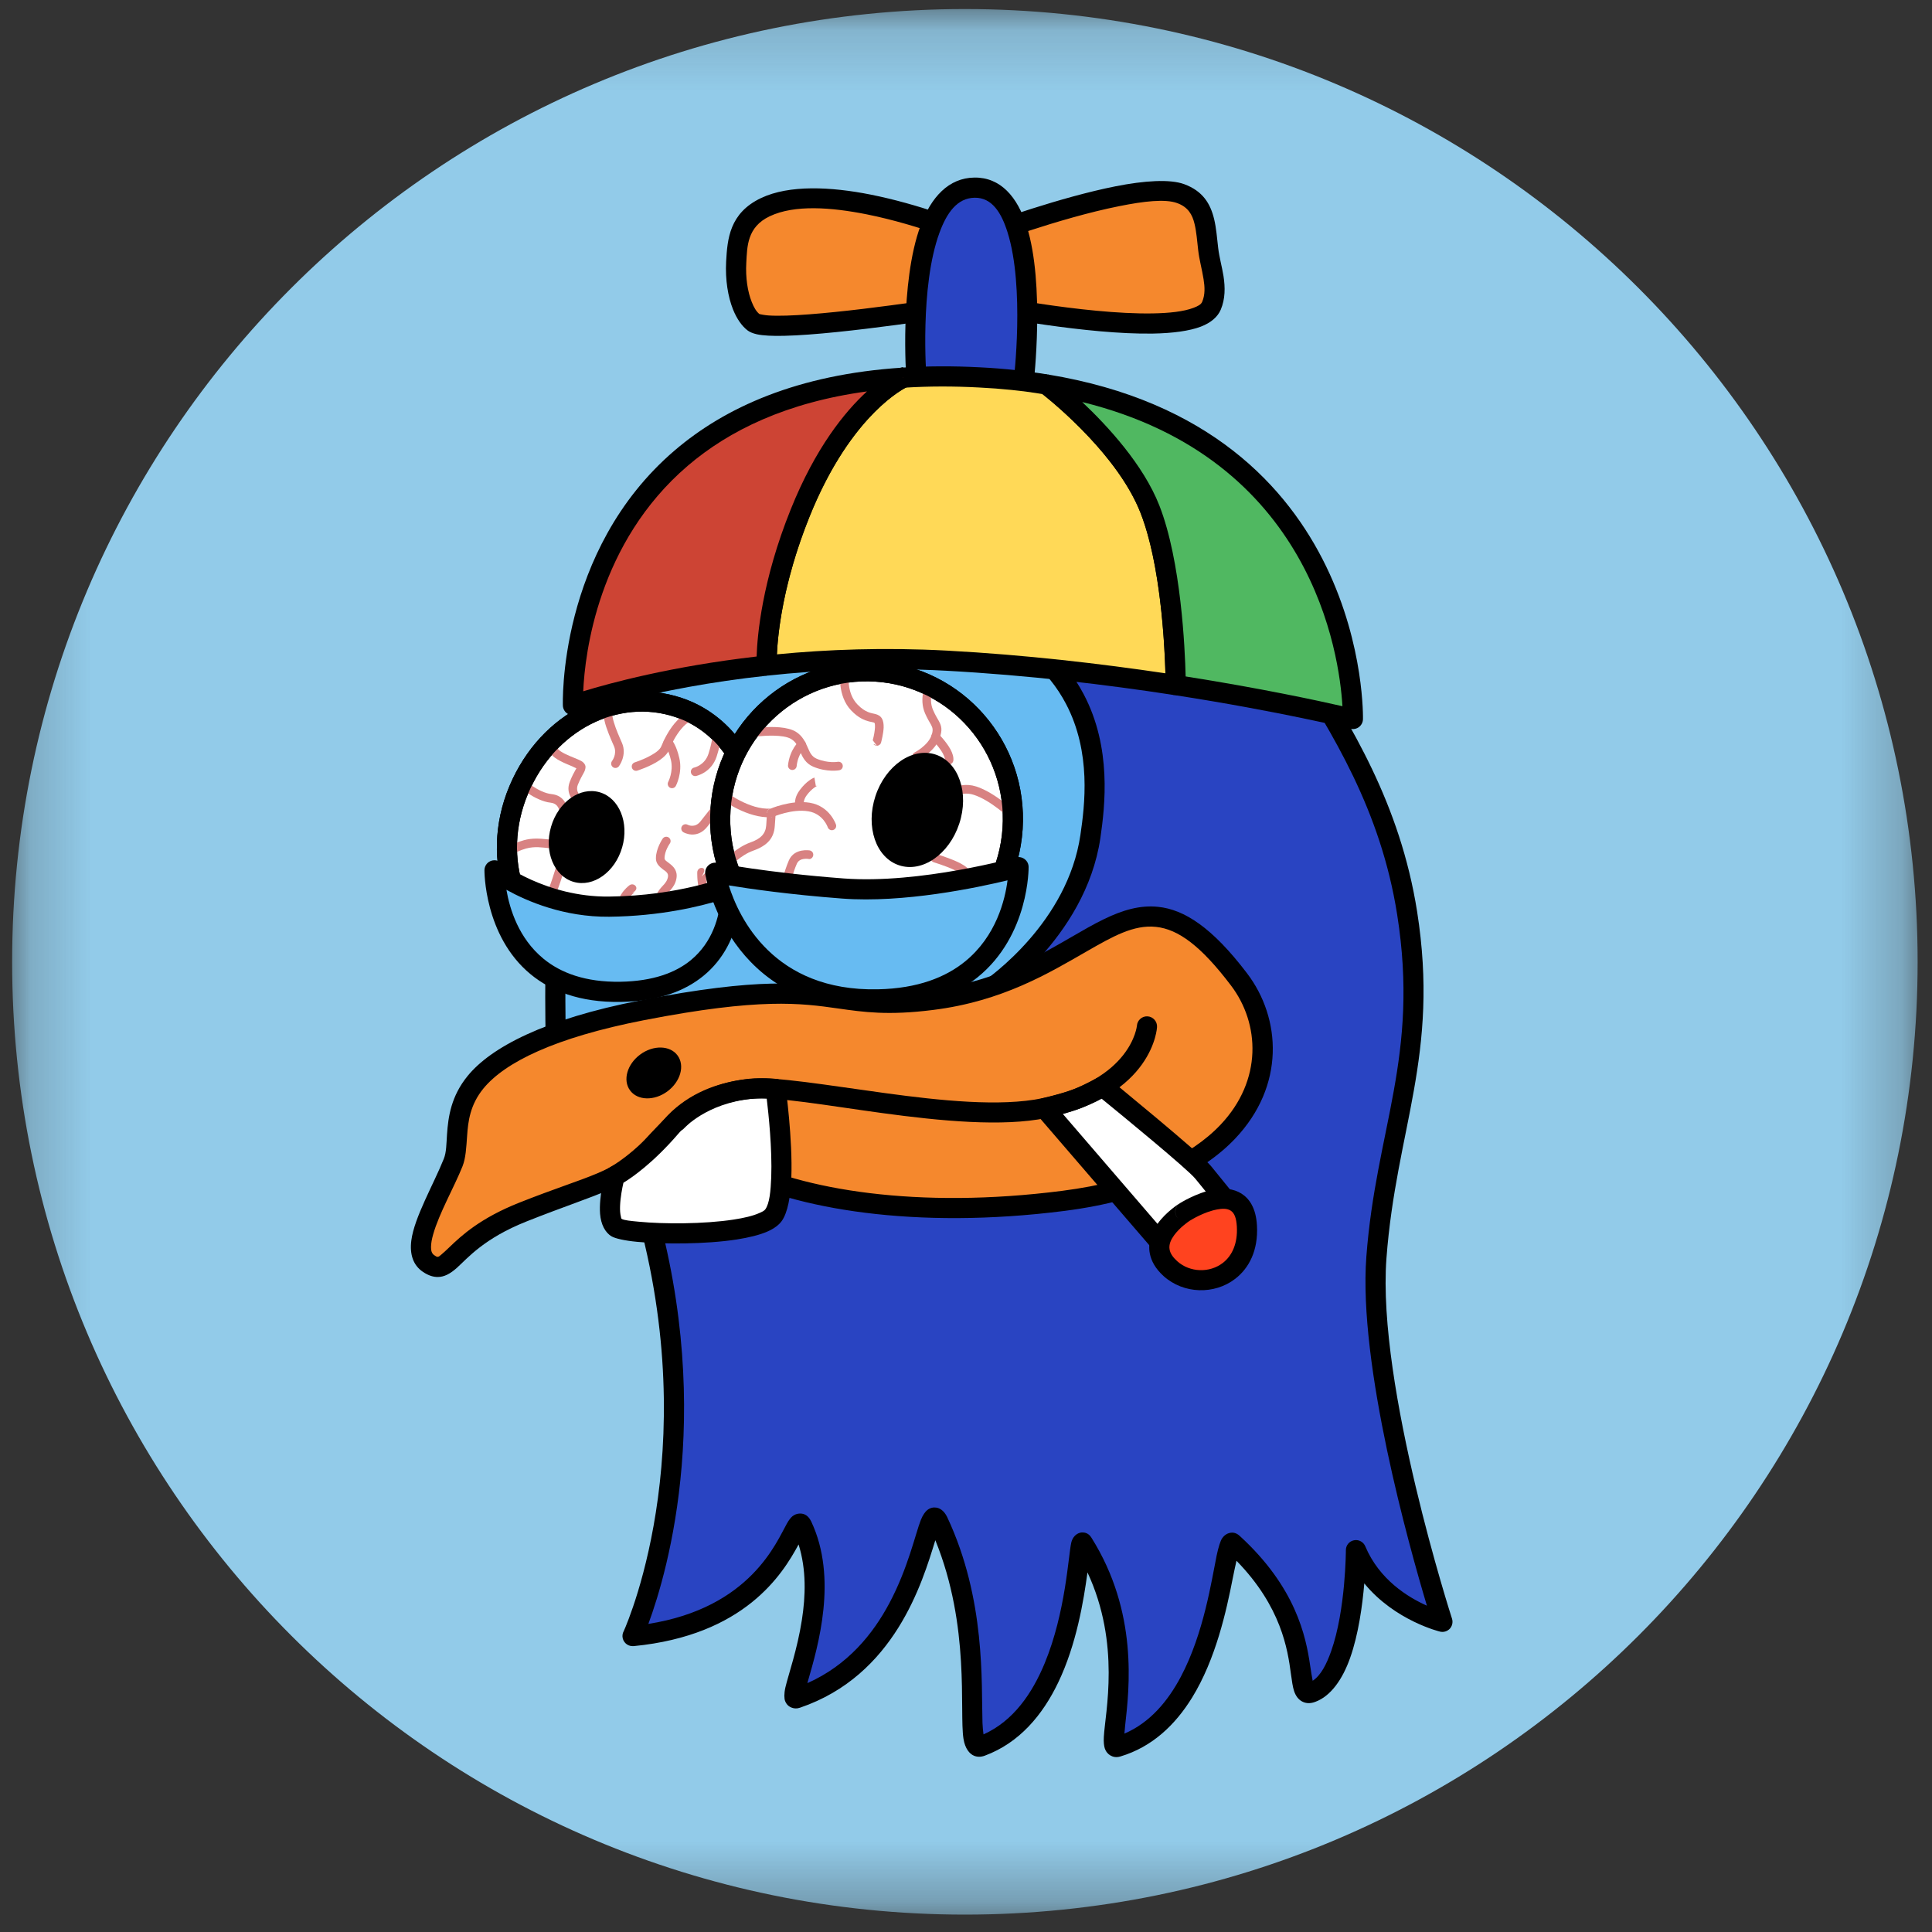 <svg width="32" height="32" viewBox="0 0 32 32" fill="none" xmlns="http://www.w3.org/2000/svg">
<rect x="0" y="0" width="32" height="32" fill="#333333" stroke="none"/>
<g clip-path="url(#clip0_2871_82871)">
<mask id="mask0_2871_82871" style="mask-type:luminance" maskUnits="userSpaceOnUse" x="0" y="0" width="32" height="32">
<path d="M31.762 0.15H0.201V31.712H31.762V0.15Z" fill="white"/>
</mask>
<g mask="url(#mask0_2871_82871)">
<path d="M15.982 31.712C24.697 31.712 31.762 24.646 31.762 15.931C31.762 7.215 24.697 0.15 15.982 0.15C7.266 0.15 0.201 7.215 0.201 15.931C0.201 24.646 7.266 31.712 15.982 31.712Z" fill="#92CBE9"/>
<path d="M10.478 27.099C10.478 27.099 11.949 23.941 10.582 19.624C10.295 18.718 9.125 17.825 9.125 17.825C9.251 17.254 9.196 15.627 9.387 13.833C9.583 11.993 9.747 10.04 12.101 8.984C16.465 7.026 19.827 8.28 21.483 10.908C22.224 12.084 23.029 13.364 23.306 15.126C23.679 17.49 22.958 18.695 22.797 20.83C22.637 22.966 23.891 26.863 23.891 26.863C23.891 26.863 22.854 26.616 22.459 25.675C22.459 25.675 22.452 27.766 21.727 28.032C21.361 28.167 21.898 26.913 20.419 25.561C20.232 25.39 20.252 28.412 18.508 28.933C18.242 29.013 19.008 27.263 17.935 25.557C17.823 25.378 17.918 28.306 16.253 28.924C15.886 29.06 16.435 27.112 15.537 25.201C15.296 24.685 15.341 27.398 13.196 28.127C12.957 28.208 13.892 26.556 13.285 25.271C13.136 24.957 13.011 26.853 10.477 27.099H10.478Z" fill="#2944C2"/>
<path fill-rule="evenodd" clip-rule="evenodd" d="M20.48 25.851C20.46 25.938 20.438 26.043 20.417 26.147C20.313 26.68 20.137 27.482 19.744 28.119C19.467 28.567 19.086 28.935 18.556 29.093C18.489 29.113 18.435 29.101 18.392 29.076C18.354 29.054 18.318 29.017 18.298 28.956C18.285 28.916 18.278 28.853 18.283 28.767C18.305 28.364 18.565 27.23 18.012 26.044C17.949 26.51 17.83 27.238 17.526 27.87C17.27 28.403 16.886 28.867 16.31 29.08C16.242 29.105 16.183 29.101 16.134 29.081C16.061 29.052 15.984 28.965 15.958 28.798C15.887 28.34 16.074 26.94 15.492 25.511C15.491 25.513 15.491 25.515 15.49 25.517C15.276 26.213 14.818 27.752 13.25 28.285C13.195 28.304 13.151 28.298 13.116 28.285C13.067 28.268 13.026 28.233 13.003 28.172C12.989 28.134 12.984 28.056 13.009 27.947C13.058 27.738 13.206 27.321 13.282 26.829C13.343 26.438 13.358 25.997 13.227 25.581C12.96 26.078 12.331 27.086 10.495 27.265H10.493C10.488 27.265 10.483 27.265 10.478 27.265H10.477C10.388 27.265 10.315 27.195 10.31 27.106C10.309 27.074 10.316 27.044 10.331 27.017C10.421 26.817 11.722 23.777 10.422 19.674C10.148 18.808 9.024 17.957 9.024 17.957C8.972 17.918 8.948 17.852 8.962 17.788C9.088 17.221 9.031 15.6 9.222 13.815C9.423 11.92 9.608 9.919 12.032 8.831C16.497 6.828 19.931 8.131 21.624 10.818C22.376 12.012 23.19 13.312 23.472 15.099C23.846 17.479 23.125 18.693 22.964 20.842C22.805 22.956 24.05 26.811 24.05 26.811C24.068 26.869 24.054 26.932 24.014 26.976C23.972 27.02 23.911 27.039 23.852 27.025C23.852 27.025 23.104 26.846 22.597 26.226C22.566 26.591 22.5 27.073 22.362 27.461C22.236 27.817 22.041 28.094 21.785 28.188C21.687 28.225 21.613 28.21 21.555 28.175C21.506 28.145 21.462 28.093 21.434 28.009C21.412 27.943 21.398 27.845 21.381 27.72C21.328 27.323 21.224 26.614 20.48 25.851ZM10.739 26.897C12.438 26.628 12.862 25.535 13.034 25.234C13.067 25.175 13.098 25.137 13.123 25.116C13.161 25.085 13.199 25.073 13.233 25.07C13.294 25.064 13.379 25.08 13.436 25.2C13.881 26.141 13.547 27.271 13.385 27.834C13.381 27.849 13.377 27.864 13.373 27.878C14.046 27.579 14.461 27.06 14.73 26.555C15.042 25.969 15.163 25.399 15.252 25.175C15.286 25.089 15.327 25.037 15.358 25.012C15.407 24.973 15.459 24.963 15.509 24.971C15.557 24.978 15.633 25.012 15.689 25.129C16.33 26.494 16.252 27.876 16.273 28.535C16.275 28.603 16.283 28.675 16.29 28.727C16.789 28.503 17.099 28.042 17.304 27.547C17.652 26.705 17.695 25.76 17.743 25.553C17.777 25.409 17.884 25.383 17.921 25.382C17.965 25.381 18.029 25.391 18.077 25.468C18.855 26.705 18.705 27.963 18.636 28.58C18.631 28.625 18.627 28.672 18.624 28.714C19.048 28.532 19.344 28.176 19.558 27.773C19.941 27.05 20.067 26.174 20.152 25.762C20.182 25.62 20.214 25.523 20.241 25.481C20.27 25.438 20.303 25.415 20.332 25.402C20.395 25.375 20.464 25.376 20.532 25.438C21.462 26.288 21.63 27.102 21.7 27.586C21.713 27.678 21.73 27.774 21.742 27.839C21.879 27.749 21.972 27.563 22.048 27.349C22.29 26.666 22.292 25.675 22.292 25.675C22.292 25.595 22.348 25.527 22.426 25.512C22.504 25.496 22.582 25.538 22.613 25.611C22.846 26.166 23.323 26.457 23.634 26.595C23.34 25.614 22.496 22.605 22.631 20.817C22.79 18.696 23.512 17.5 23.142 15.152C22.869 13.416 22.072 12.156 21.342 10.996C19.723 8.428 16.434 7.222 12.169 9.136C9.885 10.161 9.744 12.065 9.554 13.85C9.372 15.554 9.41 17.108 9.307 17.757C9.584 17.985 10.488 18.776 10.741 19.574C11.892 23.209 11.058 26.035 10.739 26.897Z" fill="black"/>
<path d="M10.174 10.63C10.174 10.63 11.002 9.676 12.373 11.038C12.373 11.038 13.565 9.229 15.991 10.123C18.416 11.018 18.184 13.003 18.06 13.854C17.825 15.46 16.321 16.438 16.321 16.438C16.321 16.438 14.285 17.18 12.155 17.229C10.025 17.277 9.202 17.035 9.202 17.035C9.202 17.035 9.142 13.858 9.452 12.558C9.762 11.257 10.174 10.63 10.174 10.63Z" fill="#67BBF2"/>
<path fill-rule="evenodd" clip-rule="evenodd" d="M10.048 10.52C10.048 10.52 10.393 10.116 11.013 10.139C11.367 10.152 11.822 10.305 12.354 10.79C12.724 10.35 13.946 9.191 16.048 9.966C17.068 10.343 17.638 10.906 17.95 11.5C18.416 12.385 18.303 13.345 18.226 13.878C17.98 15.555 16.412 16.578 16.412 16.578C16.401 16.585 16.39 16.591 16.378 16.595C16.378 16.595 14.316 17.346 12.159 17.395C9.993 17.445 9.155 17.194 9.155 17.194C9.085 17.174 9.037 17.11 9.035 17.037C9.035 17.037 8.977 13.831 9.29 12.518C9.609 11.181 10.035 10.538 10.035 10.538C10.039 10.532 10.043 10.526 10.048 10.52ZM10.308 10.731L10.307 10.732C10.252 10.822 9.893 11.431 9.615 12.596C9.344 13.729 9.36 16.297 9.367 16.901C9.659 16.962 10.51 17.099 12.152 17.061C14.136 17.016 16.038 16.361 16.246 16.287C16.405 16.18 17.684 15.27 17.895 13.829C17.966 13.342 18.08 12.464 17.655 11.656C17.373 11.12 16.853 10.619 15.933 10.28C13.642 9.435 12.513 11.13 12.513 11.13C12.485 11.172 12.44 11.199 12.391 11.204C12.341 11.209 12.291 11.191 12.255 11.156C11.75 10.654 11.329 10.485 11.001 10.473C10.598 10.458 10.353 10.685 10.308 10.731Z" fill="black"/>
<path d="M11.279 18.535C11.279 18.535 11.517 18.982 12.155 19.312C13.219 19.863 15.176 20.203 17.613 19.89C20.967 19.459 21.393 17.37 20.522 16.222C18.728 13.856 18.245 16.211 15.435 16.562C13.621 16.789 13.898 16.099 10.637 16.733C9.1 17.033 8.245 17.473 7.877 17.924C7.463 18.43 7.629 18.948 7.506 19.255C7.274 19.836 6.727 20.679 7.098 20.927C7.47 21.175 7.435 20.562 8.66 20.076C9.884 19.59 10.273 19.571 10.786 19.008C11.3 18.446 11.28 18.534 11.28 18.534L11.279 18.535Z" fill="#F5882D"/>
<path fill-rule="evenodd" clip-rule="evenodd" d="M11.24 18.777C11.169 18.846 11.06 18.957 10.91 19.121C10.38 19.701 9.983 19.73 8.721 20.231C8.017 20.511 7.748 20.836 7.568 20.999C7.454 21.101 7.356 21.15 7.253 21.151C7.181 21.152 7.1 21.13 7.005 21.066C6.843 20.957 6.783 20.776 6.813 20.545C6.862 20.164 7.184 19.611 7.351 19.193C7.395 19.084 7.393 18.944 7.404 18.788C7.424 18.495 7.472 18.155 7.747 17.819C8.13 17.351 9.01 16.88 10.605 16.57C12.595 16.182 13.29 16.282 13.925 16.373C14.33 16.43 14.709 16.485 15.414 16.397C16.796 16.224 17.602 15.554 18.287 15.223C18.596 15.073 18.884 14.989 19.181 15.02C19.612 15.064 20.075 15.357 20.655 16.121C21.223 16.868 21.287 17.985 20.458 18.859C19.93 19.415 19.027 19.877 17.634 20.056C15.153 20.373 13.161 20.021 12.078 19.461C11.636 19.233 11.373 18.951 11.24 18.777ZM11.279 18.701C11.278 18.7 11.278 18.697 11.277 18.694C11.277 18.693 11.277 18.692 11.276 18.692C11.262 18.637 11.194 18.383 11.161 18.416C11.143 18.434 11.132 18.453 11.125 18.471C11.122 18.478 11.119 18.487 11.116 18.499C11.115 18.503 11.111 18.528 11.114 18.555C11.12 18.594 11.14 18.636 11.181 18.666C11.198 18.678 11.22 18.689 11.247 18.694C11.251 18.694 11.257 18.694 11.266 18.693C11.272 18.697 11.277 18.7 11.279 18.701ZM11.427 18.457C11.427 18.457 11.647 18.862 12.231 19.164C13.276 19.705 15.199 20.031 17.592 19.724C18.883 19.559 19.726 19.145 20.216 18.629C20.914 17.892 20.867 16.953 20.389 16.323C19.892 15.667 19.515 15.39 19.146 15.352C18.777 15.313 18.43 15.511 18.006 15.754C17.379 16.114 16.607 16.584 15.455 16.728C14.709 16.822 14.307 16.764 13.878 16.703C13.264 16.616 12.592 16.523 10.669 16.897C9.189 17.185 8.361 17.596 8.006 18.03C7.785 18.301 7.753 18.576 7.737 18.811C7.723 19.007 7.715 19.18 7.661 19.317C7.524 19.66 7.273 20.096 7.175 20.444C7.153 20.521 7.139 20.593 7.139 20.657C7.139 20.712 7.149 20.76 7.191 20.789C7.216 20.805 7.232 20.819 7.251 20.817C7.27 20.816 7.285 20.8 7.306 20.783C7.346 20.751 7.39 20.708 7.444 20.657C7.644 20.464 7.956 20.176 8.598 19.921C9.784 19.45 10.165 19.441 10.663 18.896C11.018 18.508 11.14 18.412 11.179 18.389C11.268 18.339 11.319 18.366 11.34 18.375C11.385 18.393 11.412 18.424 11.427 18.457ZM11.276 18.692C11.273 18.692 11.269 18.692 11.266 18.693C11.222 18.665 11.091 18.572 11.125 18.471C11.165 18.393 11.257 18.639 11.276 18.692Z" fill="black"/>
<path d="M12.847 18.037C12.847 18.037 13.085 19.74 12.814 20.125C12.542 20.509 10.444 20.468 10.214 20.334C9.984 20.199 10.181 19.48 10.181 19.48C10.181 19.48 10.586 19.277 11.111 18.666C11.776 17.893 12.847 18.037 12.847 18.037Z" fill="white"/>
<path fill-rule="evenodd" clip-rule="evenodd" d="M12.869 17.871C13.046 17.894 12.847 18.204 12.847 18.204L13.013 18.014C13.013 18.014 13.131 18.865 13.107 19.51C13.096 19.822 13.044 20.088 12.95 20.221C12.904 20.287 12.823 20.349 12.711 20.398C12.582 20.455 12.404 20.498 12.201 20.53C11.681 20.61 10.984 20.609 10.556 20.569C10.342 20.549 10.187 20.512 10.13 20.478C10.021 20.414 9.953 20.278 9.939 20.104C9.917 19.822 10.02 19.436 10.02 19.436C10.033 19.391 10.064 19.353 10.106 19.331C10.106 19.331 10.487 19.136 10.984 18.557C11.706 17.718 12.869 17.871 12.869 17.871ZM12.699 18.194C12.415 18.184 11.713 18.222 11.238 18.775C10.817 19.264 10.469 19.503 10.326 19.59C10.306 19.676 10.275 19.833 10.27 19.98C10.268 20.042 10.271 20.101 10.284 20.15C10.288 20.166 10.287 20.183 10.298 20.189C10.337 20.212 10.444 20.223 10.588 20.236C10.994 20.275 11.656 20.276 12.151 20.2C12.32 20.174 12.469 20.14 12.576 20.092C12.622 20.072 12.659 20.055 12.677 20.029C12.746 19.93 12.765 19.729 12.774 19.498C12.791 19.03 12.73 18.451 12.699 18.194Z" fill="black"/>
<path d="M11.054 18.077C11.271 17.916 11.347 17.65 11.222 17.481C11.098 17.313 10.821 17.306 10.604 17.466C10.387 17.626 10.311 17.892 10.436 18.061C10.56 18.23 10.837 18.237 11.054 18.077Z" fill="black"/>
<path d="M12.395 14.401C11.984 15.62 10.735 16.324 9.637 15.924C8.556 15.53 8.105 14.239 8.593 13.082C9.08 11.926 10.228 11.383 11.234 11.717C12.24 12.05 12.787 13.237 12.395 14.401Z" fill="white"/>
<path fill-rule="evenodd" clip-rule="evenodd" d="M12.404 14.561C12.398 14.565 12.394 14.568 12.394 14.568L12.553 14.454C12.111 15.766 10.761 16.511 9.58 16.081C8.413 15.656 7.912 14.266 8.439 13.017C8.964 11.773 10.203 11.2 11.286 11.558C12.374 11.918 12.977 13.197 12.553 14.454L12.404 14.561ZM12.394 14.568C12.394 14.568 12.394 14.568 12.394 14.568L12.236 14.347C12.597 13.278 12.106 12.181 11.181 11.875C10.252 11.567 9.197 12.078 8.746 13.147C8.297 14.211 8.699 15.405 9.694 15.767C10.708 16.137 11.857 15.474 12.236 14.347L12.394 14.568C12.384 14.555 12.227 14.363 12.227 14.401C12.227 14.547 12.384 14.566 12.394 14.568Z" fill="black"/>
<path d="M16.771 13.726C16.86 12.377 15.849 11.212 14.513 11.124C13.177 11.036 12.022 12.059 11.933 13.409C11.845 14.758 12.856 15.924 14.192 16.011C15.527 16.099 16.683 15.076 16.771 13.726Z" fill="white"/>
<path fill-rule="evenodd" clip-rule="evenodd" d="M16.938 13.737C16.843 15.18 15.608 16.271 14.181 16.178C12.753 16.084 11.672 14.84 11.767 13.398C11.861 11.955 13.096 10.864 14.524 10.957C15.951 11.051 17.032 12.295 16.938 13.737ZM16.605 13.715C16.687 12.458 15.746 11.372 14.502 11.29C13.258 11.209 12.183 12.162 12.1 13.419C12.018 14.677 12.958 15.762 14.203 15.845C15.447 15.926 16.522 14.973 16.605 13.715Z" fill="black"/>
<path fill-rule="evenodd" clip-rule="evenodd" d="M9.413 13.534C9.409 13.573 9.374 13.602 9.334 13.597C9.295 13.593 9.267 13.558 9.271 13.519C9.271 13.519 9.297 13.314 9.12 13.295C8.86 13.267 8.571 13.01 8.571 13.01C8.541 12.984 8.539 12.938 8.565 12.909C8.592 12.88 8.637 12.877 8.667 12.904C8.667 12.904 8.913 13.129 9.136 13.153C9.444 13.186 9.413 13.534 9.413 13.534Z" fill="#D88282"/>
<path fill-rule="evenodd" clip-rule="evenodd" d="M9.547 12.726C9.528 12.716 9.499 12.702 9.473 12.691C9.352 12.641 9.189 12.575 9.123 12.486C9.099 12.454 9.105 12.41 9.137 12.386C9.168 12.362 9.213 12.368 9.237 12.4C9.263 12.435 9.312 12.463 9.365 12.489C9.461 12.536 9.571 12.573 9.627 12.604C9.682 12.636 9.7 12.679 9.698 12.708C9.696 12.742 9.686 12.77 9.665 12.807C9.645 12.845 9.612 12.897 9.571 12.998C9.522 13.121 9.631 13.197 9.631 13.197C9.664 13.219 9.672 13.264 9.649 13.296C9.627 13.328 9.582 13.336 9.55 13.314C9.55 13.314 9.347 13.172 9.439 12.945C9.475 12.853 9.506 12.799 9.528 12.759C9.536 12.746 9.542 12.736 9.547 12.726Z" fill="#D88282"/>
<path fill-rule="evenodd" clip-rule="evenodd" d="M10.251 12.692C10.227 12.723 10.182 12.73 10.151 12.706C10.119 12.681 10.114 12.637 10.137 12.605C10.137 12.605 10.226 12.49 10.17 12.361C10.117 12.24 10.042 12.071 10.013 11.94C9.998 11.871 9.996 11.811 10.008 11.767C10.019 11.729 10.058 11.707 10.097 11.717C10.135 11.728 10.157 11.768 10.146 11.806C10.136 11.843 10.148 11.899 10.167 11.961C10.2 12.075 10.258 12.206 10.301 12.303C10.391 12.509 10.251 12.692 10.251 12.692Z" fill="#D88282"/>
<path fill-rule="evenodd" clip-rule="evenodd" d="M10.556 12.764C10.519 12.776 10.478 12.755 10.467 12.717C10.455 12.68 10.476 12.639 10.514 12.627C10.514 12.627 10.656 12.583 10.784 12.51C10.859 12.468 10.932 12.418 10.955 12.357C11.001 12.242 11.078 12.095 11.173 11.982C11.241 11.9 11.319 11.836 11.399 11.808C11.436 11.794 11.477 11.813 11.491 11.85C11.504 11.887 11.485 11.929 11.447 11.942C11.389 11.963 11.333 12.014 11.283 12.074C11.198 12.175 11.129 12.306 11.088 12.409C11.063 12.476 11.001 12.538 10.925 12.591C10.771 12.697 10.556 12.764 10.556 12.764Z" fill="#D88282"/>
<path fill-rule="evenodd" clip-rule="evenodd" d="M11.062 12.362C11.062 12.362 11.058 12.18 11.117 12.244C11.13 12.258 11.202 12.339 11.252 12.558C11.309 12.802 11.194 13.017 11.194 13.017C11.176 13.052 11.132 13.065 11.097 13.047C11.063 13.028 11.05 12.985 11.068 12.95C11.068 12.95 11.157 12.781 11.113 12.591C11.073 12.418 11.012 12.341 11.012 12.341C10.999 12.329 10.991 12.311 10.991 12.291C10.991 12.251 11.023 12.219 11.062 12.362Z" fill="#D88282"/>
<path fill-rule="evenodd" clip-rule="evenodd" d="M11.528 12.853C11.49 12.861 11.452 12.836 11.444 12.797C11.436 12.758 11.461 12.72 11.5 12.713C11.5 12.713 11.674 12.675 11.735 12.484C11.807 12.261 11.813 12.096 11.813 12.096C11.815 12.057 11.848 12.026 11.887 12.027C11.927 12.029 11.957 12.062 11.956 12.101C11.956 12.101 11.95 12.283 11.871 12.527C11.783 12.804 11.528 12.853 11.528 12.853Z" fill="#D88282"/>
<path fill-rule="evenodd" clip-rule="evenodd" d="M8.324 14.121L8.322 14.118C8.322 14.118 8.323 14.115 8.326 14.111C8.339 14.092 8.412 13.991 8.676 13.917C8.815 13.878 8.941 13.889 9.049 13.9C9.096 13.905 9.139 13.91 9.177 13.908C9.205 13.907 9.229 13.904 9.25 13.89C9.283 13.868 9.327 13.878 9.349 13.911C9.371 13.944 9.361 13.988 9.328 14.01C9.266 14.05 9.187 14.056 9.094 14.048C8.989 14.039 8.86 14.014 8.714 14.054C8.515 14.111 8.444 14.192 8.444 14.192L8.446 14.189L8.383 14.225C8.344 14.225 8.312 14.193 8.312 14.153C8.312 14.139 8.316 14.126 8.324 14.121Z" fill="#D88282"/>
<path fill-rule="evenodd" clip-rule="evenodd" d="M8.568 15.071C8.53 15.063 8.506 15.024 8.514 14.986C8.523 14.947 8.561 14.923 8.6 14.931C8.6 14.931 8.735 14.962 8.861 14.952C8.899 14.949 8.935 14.943 8.966 14.929C8.988 14.92 9.007 14.907 9.018 14.887C9.106 14.718 9.217 14.337 9.217 14.337C9.228 14.299 9.268 14.277 9.306 14.289C9.344 14.3 9.366 14.339 9.355 14.377C9.355 14.377 9.237 14.776 9.144 14.954C9.108 15.023 9.036 15.065 8.949 15.084C8.785 15.119 8.568 15.071 8.568 15.071Z" fill="#D88282"/>
<path fill-rule="evenodd" clip-rule="evenodd" d="M9.383 15.916C9.371 15.916 9.358 15.913 9.347 15.906C9.313 15.887 9.301 15.843 9.383 15.916ZM9.106 14.936C9.124 14.902 9.145 14.871 9.152 14.91C9.155 14.925 9.167 14.997 9.192 15.068C9.207 15.111 9.224 15.155 9.251 15.176C9.302 15.219 9.376 15.263 9.437 15.316C9.486 15.359 9.527 15.408 9.548 15.463C9.564 15.508 9.563 15.568 9.548 15.632C9.519 15.751 9.445 15.88 9.445 15.88C9.432 15.903 9.408 15.916 9.383 15.916L9.321 15.809C9.321 15.809 9.321 15.808 9.322 15.807C9.33 15.793 9.37 15.719 9.397 15.639C9.412 15.594 9.426 15.546 9.414 15.514C9.397 15.469 9.357 15.433 9.315 15.4C9.261 15.358 9.202 15.322 9.159 15.286C9.126 15.259 9.097 15.213 9.075 15.161C9.035 15.069 9.015 14.957 9.011 14.935C9.011 14.933 9.01 14.931 9.01 14.931C9.004 14.893 9.031 14.856 9.07 14.85C9.102 14.844 9.133 14.861 9.106 14.936Z" fill="#D88282"/>
<path fill-rule="evenodd" clip-rule="evenodd" d="M11.32 13.785C11.286 13.766 11.274 13.722 11.293 13.688C11.313 13.653 11.357 13.642 11.391 13.661C11.391 13.661 11.507 13.724 11.602 13.605C11.737 13.435 11.851 13.289 11.851 13.289C11.875 13.258 11.921 13.252 11.952 13.277C11.983 13.301 11.988 13.345 11.964 13.377C11.964 13.377 11.85 13.524 11.714 13.694C11.539 13.914 11.32 13.785 11.32 13.785Z" fill="#D88282"/>
<path fill-rule="evenodd" clip-rule="evenodd" d="M10.977 13.889C11 13.857 11.045 13.85 11.077 13.872C11.109 13.895 11.117 13.94 11.094 13.972C11.094 13.972 11.006 14.094 11.007 14.217C11.007 14.238 11.022 14.25 11.038 14.263C11.058 14.28 11.082 14.296 11.104 14.314C11.142 14.345 11.176 14.38 11.194 14.427C11.212 14.473 11.216 14.533 11.187 14.612C11.163 14.678 11.119 14.728 11.076 14.775C11.047 14.807 11.018 14.837 11.007 14.877C10.986 14.962 10.892 15.228 10.857 15.324C10.892 15.378 10.948 15.487 10.935 15.616C10.92 15.771 10.893 15.95 10.893 15.95C10.887 15.989 10.851 16.016 10.812 16.01C10.772 16.004 10.746 15.968 10.752 15.929C10.752 15.929 10.778 15.754 10.793 15.603C10.805 15.479 10.723 15.381 10.723 15.381C10.707 15.361 10.702 15.335 10.711 15.311C10.711 15.311 10.843 14.943 10.869 14.841C10.883 14.789 10.912 14.746 10.947 14.705C10.984 14.662 11.031 14.623 11.053 14.563C11.066 14.528 11.068 14.502 11.061 14.48C11.048 14.443 11.013 14.423 10.982 14.401C10.917 14.352 10.864 14.299 10.864 14.218C10.863 14.053 10.977 13.889 10.977 13.889Z" fill="#D88282"/>
<path fill-rule="evenodd" clip-rule="evenodd" d="M10.429 14.661C10.461 14.638 10.505 14.645 10.529 14.677C10.552 14.709 10.544 14.754 10.47 14.79L10.511 14.778C10.511 14.778 10.447 14.827 10.41 14.888C10.387 14.926 10.37 14.972 10.384 15.022C10.39 15.046 10.408 15.067 10.43 15.087C10.459 15.114 10.495 15.137 10.533 15.158C10.656 15.226 10.797 15.266 10.797 15.266C10.835 15.276 10.857 15.316 10.847 15.354C10.836 15.392 10.797 15.414 10.758 15.403C10.758 15.403 10.543 15.342 10.396 15.242C10.32 15.19 10.264 15.127 10.245 15.06C10.221 14.969 10.246 14.883 10.288 14.815C10.338 14.731 10.411 14.674 10.425 14.663C10.428 14.662 10.429 14.661 10.429 14.661Z" fill="#D88282"/>
<path fill-rule="evenodd" clip-rule="evenodd" d="M12.117 14.823C12.157 14.825 12.187 14.859 12.184 14.899C12.182 14.937 12.151 14.966 12.113 14.966C12.112 14.966 12.111 14.966 12.109 14.966C12.109 14.966 11.951 14.956 11.821 14.923C11.757 14.907 11.699 14.884 11.664 14.857C11.623 14.826 11.594 14.772 11.576 14.71C11.543 14.592 11.549 14.444 11.549 14.444C11.552 14.404 11.585 14.373 11.624 14.375C11.664 14.377 11.694 14.411 11.621 14.518L11.693 14.45C11.693 14.45 11.693 14.451 11.692 14.452C11.692 14.468 11.69 14.55 11.704 14.63C11.713 14.675 11.723 14.722 11.751 14.743C11.784 14.768 11.846 14.784 11.907 14.796C12.001 14.814 12.097 14.821 12.115 14.823C12.116 14.823 12.117 14.823 12.117 14.823Z" fill="#D88282"/>
<path fill-rule="evenodd" clip-rule="evenodd" d="M12.408 15.104C12.387 15.104 12.369 15.095 12.355 15.081C12.351 15.076 12.347 15.071 12.344 15.065C12.34 15.057 12.338 15.048 12.336 15.039C12.335 15.023 12.321 14.923 12.523 14.735C12.705 14.566 12.885 14.524 12.976 14.515C12.991 14.456 13.021 14.355 13.067 14.249C13.159 14.041 13.413 14.086 13.413 14.086C13.451 14.094 13.477 14.131 13.469 14.17C13.462 14.209 13.424 14.234 13.399 14.228C13.399 14.228 13.356 14.219 13.305 14.228C13.266 14.235 13.221 14.254 13.198 14.307C13.131 14.459 13.103 14.599 13.103 14.599C13.096 14.634 13.064 14.658 13.028 14.656C13.028 14.656 12.828 14.647 12.621 14.84C12.501 14.951 12.479 15.026 12.479 15.026L12.477 15.015C12.477 15.014 12.477 15.014 12.477 15.014L12.408 15.104Z" fill="#D88282"/>
<path fill-rule="evenodd" clip-rule="evenodd" d="M13.033 14.656C13.028 14.656 13.023 14.655 13.019 14.654C13.022 14.655 13.042 14.662 13.069 14.645C13.074 14.642 13.08 14.638 13.087 14.63C13.089 14.627 13.099 14.606 13.099 14.606C13.099 14.606 13.101 14.69 13.13 14.846C13.153 14.972 13.191 15.023 13.221 15.07C13.261 15.132 13.293 15.189 13.283 15.336C13.27 15.537 13.306 15.648 13.313 15.667C13.341 15.742 13.247 15.768 13.247 15.768C13.247 15.768 13.244 15.768 13.238 15.767C13.21 15.763 13.187 15.744 13.179 15.718C13.17 15.694 13.125 15.565 13.14 15.326C13.149 15.204 13.115 15.172 13.079 15.114C13.047 15.063 13.012 14.998 12.989 14.872C12.954 14.68 12.954 14.612 12.957 14.588C12.961 14.55 12.976 14.539 12.981 14.534C12.99 14.525 12.998 14.521 13.004 14.518C13.028 14.508 13.044 14.514 13.047 14.514C13.139 14.534 13.033 14.656 13.033 14.656Z" fill="#D88282"/>
<path fill-rule="evenodd" clip-rule="evenodd" d="M12.705 13.462L12.776 13.536L12.848 13.469C12.848 13.469 12.844 13.534 12.833 13.681C12.82 13.872 12.722 14.003 12.472 14.091C12.273 14.161 12.092 14.353 12.092 14.353C12.064 14.382 12.019 14.382 11.99 14.355C11.962 14.328 11.96 14.283 11.988 14.254C11.988 14.254 12.197 14.036 12.425 13.955C12.603 13.893 12.681 13.807 12.691 13.671C12.695 13.614 12.698 13.57 12.7 13.536C12.314 13.521 11.922 13.219 11.922 13.219C11.891 13.194 11.886 13.149 11.91 13.118C11.935 13.087 11.979 13.082 12.011 13.106C12.011 13.106 12.407 13.42 12.771 13.393C12.734 13.395 12.706 13.425 12.705 13.462Z" fill="#D88282"/>
<path fill-rule="evenodd" clip-rule="evenodd" d="M12.805 13.53C12.769 13.546 12.727 13.53 12.711 13.494C12.695 13.457 12.711 13.415 12.748 13.399C12.748 13.399 13.104 13.244 13.413 13.296C13.748 13.352 13.846 13.657 13.846 13.657C13.859 13.695 13.838 13.735 13.801 13.747C13.764 13.76 13.723 13.739 13.71 13.702C13.71 13.702 13.636 13.479 13.39 13.438C13.118 13.392 12.805 13.53 12.805 13.53Z" fill="#D88282"/>
<path fill-rule="evenodd" clip-rule="evenodd" d="M13.513 13.018L13.537 13.014C13.537 13.014 13.449 13.056 13.364 13.169C13.297 13.258 13.316 13.318 13.316 13.318L13.314 13.316L13.255 13.428C13.255 13.428 13.226 13.432 13.201 13.404C13.199 13.401 13.196 13.397 13.194 13.393C13.187 13.382 13.15 13.322 13.178 13.222C13.188 13.183 13.209 13.136 13.249 13.083C13.363 12.932 13.464 12.889 13.483 12.881C13.487 12.88 13.489 12.879 13.489 12.879L13.513 13.018Z" fill="#D88282"/>
<path fill-rule="evenodd" clip-rule="evenodd" d="M12.46 12.207C12.421 12.213 12.384 12.186 12.379 12.147C12.372 12.108 12.399 12.072 12.438 12.066C12.438 12.066 12.693 12.027 12.916 12.047C13.02 12.056 13.118 12.08 13.184 12.121C13.296 12.192 13.34 12.293 13.383 12.391C13.414 12.462 13.443 12.531 13.527 12.567C13.713 12.646 13.875 12.618 13.875 12.618C13.914 12.611 13.951 12.636 13.958 12.675C13.965 12.714 13.94 12.751 13.9 12.758C13.9 12.758 13.7 12.796 13.47 12.699C13.347 12.646 13.297 12.551 13.252 12.449C13.22 12.375 13.192 12.295 13.108 12.243C13.039 12.199 12.925 12.188 12.815 12.185C12.635 12.181 12.46 12.207 12.46 12.207Z" fill="#D88282"/>
<path fill-rule="evenodd" clip-rule="evenodd" d="M13.232 12.281C13.261 12.255 13.307 12.258 13.333 12.287C13.359 12.317 13.356 12.362 13.327 12.388C13.327 12.388 13.216 12.489 13.195 12.69C13.191 12.729 13.155 12.757 13.116 12.753C13.077 12.749 13.048 12.713 13.052 12.675C13.081 12.412 13.232 12.281 13.232 12.281Z" fill="#D88282"/>
<path fill-rule="evenodd" clip-rule="evenodd" d="M14.524 12.352C14.518 12.352 14.511 12.351 14.505 12.349C14.466 12.338 14.444 12.299 14.524 12.352ZM14.593 12.3C14.584 12.331 14.555 12.352 14.524 12.352L14.455 12.261C14.455 12.261 14.456 12.26 14.456 12.259C14.46 12.244 14.481 12.166 14.489 12.088C14.492 12.061 14.494 12.035 14.492 12.011C14.491 11.997 14.491 11.984 14.485 11.976C14.48 11.967 14.471 11.967 14.461 11.964C14.441 11.959 14.418 11.955 14.392 11.949C14.317 11.929 14.22 11.893 14.1 11.769C13.865 11.527 13.918 11.137 13.918 11.137C13.924 11.097 13.96 11.07 13.999 11.076C14.038 11.082 14.065 11.118 14.06 11.157C14.06 11.157 14.012 11.473 14.203 11.669C14.336 11.807 14.435 11.81 14.497 11.826C14.547 11.839 14.583 11.86 14.608 11.902C14.629 11.937 14.638 11.992 14.636 12.053C14.631 12.153 14.6 12.273 14.594 12.296C14.594 12.297 14.593 12.299 14.593 12.3Z" fill="#D88282"/>
<path fill-rule="evenodd" clip-rule="evenodd" d="M15.335 11.325C15.352 11.29 15.395 11.275 15.431 11.292C15.466 11.31 15.481 11.353 15.463 11.388C15.463 11.388 15.373 11.573 15.454 11.759C15.49 11.843 15.524 11.896 15.549 11.94C15.595 12.025 15.613 12.088 15.562 12.229C15.488 12.441 15.217 12.589 15.217 12.589C15.182 12.608 15.139 12.595 15.12 12.56C15.101 12.525 15.114 12.482 15.149 12.463C15.149 12.463 15.368 12.35 15.428 12.182C15.458 12.097 15.45 12.059 15.423 12.008C15.397 11.961 15.361 11.905 15.322 11.816C15.215 11.57 15.335 11.325 15.335 11.325Z" fill="#D88282"/>
<path fill-rule="evenodd" clip-rule="evenodd" d="M15.444 12.256C15.416 12.228 15.416 12.183 15.444 12.155C15.472 12.127 15.517 12.127 15.545 12.155C15.545 12.155 15.673 12.284 15.743 12.412C15.779 12.479 15.798 12.546 15.79 12.6C15.783 12.639 15.747 12.666 15.707 12.66C15.668 12.654 15.642 12.617 15.648 12.578C15.651 12.562 15.645 12.543 15.637 12.523C15.626 12.494 15.608 12.463 15.589 12.434C15.533 12.349 15.46 12.273 15.445 12.258C15.444 12.257 15.444 12.256 15.444 12.256Z" fill="#D88282"/>
<path fill-rule="evenodd" clip-rule="evenodd" d="M15.734 13.275C15.71 13.307 15.665 13.313 15.634 13.289C15.602 13.265 15.596 13.22 15.62 13.189C15.62 13.189 15.824 12.917 16.17 13.027C16.478 13.125 16.826 13.454 16.826 13.454C16.855 13.481 16.856 13.527 16.828 13.555C16.801 13.584 16.756 13.585 16.727 13.558C16.727 13.558 16.409 13.253 16.126 13.164C15.88 13.085 15.734 13.275 15.734 13.275Z" fill="#D88282"/>
<path fill-rule="evenodd" clip-rule="evenodd" d="M16.294 15.003C16.331 15.016 16.35 15.057 16.337 15.094C16.323 15.131 16.283 15.15 16.245 15.137C16.245 15.137 16.003 15.05 15.955 14.794C15.937 14.697 15.942 14.635 15.947 14.587C15.952 14.545 15.962 14.522 15.926 14.483C15.902 14.457 15.855 14.432 15.801 14.407C15.656 14.339 15.466 14.282 15.466 14.282C15.429 14.271 15.407 14.231 15.419 14.193C15.43 14.155 15.47 14.134 15.508 14.145C15.508 14.145 15.709 14.206 15.862 14.277C15.936 14.312 15.999 14.351 16.031 14.386C16.086 14.445 16.096 14.489 16.095 14.539C16.094 14.587 16.073 14.645 16.096 14.768C16.129 14.943 16.294 15.003 16.294 15.003Z" fill="#D88282"/>
<path fill-rule="evenodd" clip-rule="evenodd" d="M15.374 15.024C15.38 14.99 15.394 14.965 15.422 14.994C15.436 15.009 15.509 15.086 15.566 15.184C15.614 15.264 15.65 15.356 15.647 15.44C15.64 15.604 15.631 15.683 15.63 15.697C15.622 15.762 15.559 15.763 15.559 15.763C15.519 15.763 15.487 15.731 15.487 15.691C15.487 15.687 15.487 15.684 15.488 15.68C15.488 15.68 15.498 15.591 15.503 15.434C15.506 15.376 15.477 15.313 15.444 15.257C15.393 15.173 15.331 15.105 15.318 15.093C15.318 15.092 15.317 15.091 15.317 15.091C15.289 15.063 15.289 15.018 15.318 14.99C15.338 14.97 15.369 14.964 15.374 15.024Z" fill="#D88282"/>
<path fill-rule="evenodd" clip-rule="evenodd" d="M14.377 14.69C14.37 14.651 14.395 14.614 14.434 14.606C14.473 14.599 14.51 14.624 14.518 14.663C14.518 14.663 14.57 14.937 14.54 15.156C14.525 15.265 14.488 15.36 14.425 15.416C14.377 15.459 14.315 15.476 14.249 15.488C14.188 15.499 14.12 15.501 14.077 15.564C13.997 15.68 14.008 15.871 14.008 15.871C14.01 15.911 13.979 15.945 13.94 15.946C13.9 15.948 13.867 15.917 13.865 15.878C13.865 15.878 13.856 15.632 13.959 15.482C14.018 15.398 14.099 15.371 14.183 15.355C14.236 15.344 14.291 15.343 14.33 15.309C14.388 15.258 14.401 15.155 14.406 15.052C14.413 14.874 14.377 14.69 14.377 14.69Z" fill="#D88282"/>
<path fill-rule="evenodd" clip-rule="evenodd" d="M14.345 15.427C14.31 15.409 14.296 15.366 14.314 15.331C14.332 15.295 14.375 15.281 14.411 15.299C14.411 15.299 14.693 15.447 14.802 15.701C14.85 15.813 14.829 15.992 14.829 15.992C14.823 16.031 14.787 16.058 14.748 16.053C14.709 16.048 14.681 16.012 14.687 15.973C14.687 15.973 14.706 15.84 14.67 15.758C14.581 15.547 14.345 15.427 14.345 15.427Z" fill="#D88282"/>
<path fill-rule="evenodd" clip-rule="evenodd" d="M12.108 14.655L12.407 14.805C11.86 15.895 10.65 16.471 9.58 16.081C8.413 15.656 7.912 14.266 8.439 13.017C8.964 11.773 10.203 11.2 11.286 11.558C11.694 11.693 12.031 11.951 12.273 12.288L12.002 12.483C11.801 12.203 11.521 11.987 11.181 11.875C10.252 11.567 9.197 12.078 8.746 13.147C8.297 14.211 8.699 15.405 9.694 15.767C10.611 16.101 11.64 15.589 12.108 14.655Z" fill="black"/>
<path fill-rule="evenodd" clip-rule="evenodd" d="M16.938 13.737C16.843 15.18 15.608 16.271 14.181 16.178C12.753 16.084 11.672 14.84 11.767 13.398C11.861 11.955 13.096 10.864 14.524 10.957C15.951 11.051 17.032 12.295 16.938 13.737ZM16.605 13.715C16.687 12.458 15.746 11.372 14.502 11.29C13.258 11.209 12.183 12.162 12.1 13.419C12.018 14.677 12.958 15.762 14.203 15.845C15.447 15.926 16.522 14.973 16.605 13.715Z" fill="black"/>
<path d="M15.888 13.644C16.056 13.137 15.88 12.624 15.497 12.498C15.114 12.371 14.667 12.679 14.5 13.186C14.333 13.693 14.508 14.206 14.892 14.332C15.275 14.459 15.721 14.151 15.888 13.644Z" fill="black"/>
<path d="M10.305 14.035C10.424 13.625 10.256 13.216 9.931 13.122C9.605 13.028 9.246 13.284 9.127 13.694C9.008 14.104 9.176 14.513 9.502 14.607C9.827 14.701 10.187 14.445 10.305 14.035Z" fill="black"/>
<path d="M18.261 17.996C18.261 17.996 18.017 18.132 17.832 18.203C17.648 18.273 17.3 18.354 17.3 18.354L19.249 20.617L20.454 20.064C20.454 20.064 20.081 19.61 19.929 19.42C19.778 19.23 18.261 17.995 18.261 17.995L18.261 17.996Z" fill="white"/>
<path fill-rule="evenodd" clip-rule="evenodd" d="M18.256 18.142C18.258 18.15 18.259 18.157 18.261 18.161L18.262 18.162L18.367 17.865C18.367 17.865 19.906 19.123 20.06 19.316C20.21 19.504 20.583 19.958 20.583 19.958C20.616 19.998 20.629 20.051 20.617 20.101C20.606 20.152 20.571 20.194 20.524 20.215L19.319 20.769C19.251 20.8 19.172 20.782 19.123 20.726L17.173 18.462C17.135 18.418 17.123 18.357 17.141 18.302C17.159 18.246 17.205 18.204 17.262 18.191C17.262 18.191 17.596 18.113 17.773 18.046C17.948 17.979 18.18 17.85 18.18 17.85L18.256 18.142ZM18.243 18.195C18.15 18.243 18.009 18.313 17.892 18.358C17.812 18.388 17.703 18.421 17.602 18.448L19.294 20.413L20.188 20.002C20.065 19.852 19.891 19.639 19.799 19.524C19.672 19.365 18.563 18.456 18.243 18.195Z" fill="black"/>
<path d="M19.635 20.068C19.635 20.068 20.605 19.457 20.652 20.306C20.701 21.181 19.835 21.417 19.386 21.012C18.858 20.538 19.634 20.067 19.634 20.067L19.635 20.068Z" fill="#FF431F"/>
<path fill-rule="evenodd" clip-rule="evenodd" d="M19.545 19.926C19.483 19.966 19.453 20.041 19.473 20.113C19.481 20.141 19.496 20.166 19.516 20.186C19.497 20.166 19.482 20.142 19.474 20.114C19.454 20.043 19.483 19.967 19.546 19.927C19.546 19.927 19.817 19.757 20.095 19.704C20.263 19.673 20.431 19.686 20.563 19.77C20.695 19.854 20.803 20.011 20.819 20.297C20.843 20.715 20.684 21.008 20.459 21.181C20.115 21.447 19.603 21.433 19.274 21.137C19.135 21.012 19.069 20.884 19.045 20.764C19.009 20.581 19.073 20.407 19.177 20.264C19.315 20.073 19.52 19.942 19.545 19.926ZM19.709 20.217C19.67 20.243 19.539 20.334 19.447 20.46C19.397 20.529 19.355 20.611 19.373 20.7C19.385 20.762 19.426 20.824 19.498 20.889C19.708 21.078 20.035 21.087 20.255 20.917C20.406 20.8 20.502 20.597 20.486 20.316C20.478 20.177 20.447 20.092 20.384 20.052C20.32 20.011 20.237 20.018 20.157 20.033C19.937 20.074 19.724 20.209 19.724 20.209C19.719 20.212 19.714 20.215 19.709 20.217ZM19.545 19.926C19.546 19.926 19.547 19.925 19.548 19.925C19.548 19.925 19.547 19.925 19.545 19.926Z" fill="black"/>
<path fill-rule="evenodd" clip-rule="evenodd" d="M11.334 18.685C11.274 18.754 11.168 18.762 11.099 18.701C11.029 18.64 11.022 18.535 11.082 18.465C11.082 18.465 11.514 17.959 12.415 17.867C12.835 17.825 13.712 17.977 14.665 18.106C15.581 18.231 16.57 18.334 17.265 18.19C18.748 17.884 18.831 16.989 18.831 16.989C18.837 16.898 18.917 16.828 19.008 16.834C19.1 16.84 19.17 16.92 19.164 17.012C19.164 17.012 19.114 18.15 17.333 18.517C16.607 18.667 15.575 18.567 14.62 18.437C13.7 18.312 12.854 18.159 12.449 18.2C11.699 18.276 11.334 18.685 11.334 18.685Z" fill="black"/>
<path d="M8.191 14.415C8.191 14.415 8.981 15.028 10.088 15.017C11.297 15.004 12.106 14.672 12.106 14.672C12.106 14.672 12.255 16.396 10.278 16.428C8.165 16.462 8.191 14.415 8.191 14.415Z" fill="#67BBF2"/>
<path fill-rule="evenodd" clip-rule="evenodd" d="M8.293 14.284C8.293 14.284 9.04 14.861 10.086 14.85C11.258 14.838 12.042 14.518 12.042 14.518C12.091 14.498 12.147 14.502 12.193 14.53C12.238 14.558 12.267 14.605 12.272 14.658C12.272 14.658 12.352 15.592 11.65 16.164C11.356 16.404 10.922 16.585 10.28 16.595C9.596 16.606 9.121 16.41 8.789 16.137C8.013 15.498 8.024 14.413 8.024 14.413C8.025 14.35 8.061 14.292 8.118 14.265C8.175 14.238 8.243 14.245 8.293 14.284ZM8.388 14.738C8.442 15.055 8.59 15.541 9.001 15.879C9.284 16.112 9.692 16.27 10.275 16.261C10.819 16.252 11.19 16.109 11.439 15.906C11.813 15.6 11.912 15.167 11.935 14.908C11.604 15.01 10.944 15.175 10.089 15.184C9.341 15.191 8.73 14.928 8.388 14.738Z" fill="black"/>
<path d="M16.87 14.363C16.87 14.363 15.253 14.814 13.962 14.716C12.671 14.619 11.846 14.455 11.846 14.455C11.846 14.455 12.19 16.605 14.546 16.553C16.902 16.502 16.87 14.363 16.87 14.363Z" fill="#67BBF2"/>
<path fill-rule="evenodd" clip-rule="evenodd" d="M17.037 14.361C17.037 14.361 17.053 15.49 16.192 16.187C15.827 16.482 15.304 16.703 14.55 16.72C12.042 16.775 11.682 14.482 11.682 14.482C11.673 14.428 11.691 14.373 11.731 14.335C11.77 14.297 11.825 14.281 11.879 14.292C11.879 14.292 12.695 14.454 13.974 14.55C15.24 14.645 16.825 14.202 16.825 14.202C16.875 14.188 16.929 14.198 16.97 14.229C17.012 14.26 17.037 14.308 17.037 14.361ZM16.688 14.581C16.191 14.701 14.97 14.96 13.949 14.883C13.075 14.817 12.413 14.721 12.071 14.665C12.236 15.193 12.809 16.424 14.542 16.386C15.202 16.372 15.662 16.186 15.982 15.927C16.502 15.506 16.647 14.901 16.688 14.581Z" fill="black"/>
<path d="M16.184 3.945C16.184 3.945 13.779 2.909 12.677 3.431C12.226 3.645 12.212 4.023 12.194 4.342C12.169 4.803 12.302 5.204 12.485 5.34C12.796 5.571 16.174 5.017 16.174 5.017C16.174 5.017 19.775 5.754 20.066 5.063C20.192 4.762 20.048 4.437 20.012 4.127C19.965 3.724 19.964 3.355 19.556 3.206C18.833 2.942 16.183 3.945 16.183 3.945H16.184Z" fill="#F5882D"/>
<path fill-rule="evenodd" clip-rule="evenodd" d="M16.187 3.765C16.46 3.665 17.572 3.265 18.476 3.086C18.954 2.991 19.377 2.964 19.613 3.05C19.921 3.163 20.049 3.372 20.111 3.634C20.145 3.778 20.158 3.94 20.177 4.108C20.195 4.261 20.24 4.417 20.265 4.573C20.294 4.761 20.295 4.948 20.22 5.128C20.17 5.247 20.059 5.345 19.89 5.41C19.698 5.483 19.421 5.519 19.099 5.525C18.016 5.544 16.409 5.234 16.17 5.187C15.905 5.23 13.952 5.54 12.992 5.562C12.796 5.567 12.638 5.559 12.537 5.537C12.469 5.522 12.418 5.499 12.385 5.475C12.292 5.405 12.205 5.285 12.141 5.125C12.058 4.917 12.011 4.637 12.027 4.333C12.048 3.962 12.08 3.529 12.606 3.28C13.073 3.059 13.762 3.092 14.42 3.223C15.218 3.382 15.969 3.676 16.187 3.765ZM16.243 4.101H16.242C16.224 4.108 16.204 4.112 16.184 4.112H16.183C16.16 4.112 16.138 4.107 16.117 4.098L16.117 4.098C16.091 4.087 15.254 3.73 14.355 3.55C13.772 3.434 13.162 3.386 12.749 3.582C12.372 3.761 12.376 4.085 12.361 4.352C12.347 4.601 12.383 4.831 12.451 5.001C12.486 5.09 12.527 5.161 12.579 5.202C12.589 5.205 12.667 5.221 12.729 5.225C12.895 5.236 13.133 5.227 13.406 5.206C14.5 5.123 16.146 4.853 16.146 4.853C16.166 4.85 16.187 4.85 16.207 4.854C16.207 4.854 17.949 5.211 19.094 5.191C19.368 5.186 19.606 5.161 19.77 5.098C19.837 5.072 19.892 5.046 19.912 4.999C19.963 4.878 19.955 4.751 19.935 4.625C19.91 4.465 19.864 4.304 19.846 4.146C19.828 3.992 19.818 3.843 19.786 3.711C19.75 3.557 19.68 3.43 19.498 3.364C19.3 3.291 18.944 3.333 18.541 3.414C17.541 3.612 16.28 4.086 16.243 4.101Z" fill="black"/>
<path d="M15.178 6.25C15.178 6.25 14.944 3.122 16.142 3.108C17.34 3.094 16.956 6.313 16.956 6.313" fill="#2944C2"/>
<path fill-rule="evenodd" clip-rule="evenodd" d="M15.344 6.237L15.011 6.262C15.011 6.262 14.896 4.686 15.248 3.735C15.422 3.265 15.713 2.946 16.14 2.941C16.571 2.936 16.852 3.259 17.005 3.744C17.311 4.712 17.122 6.333 17.122 6.333L16.791 6.293C16.791 6.293 16.977 4.76 16.687 3.844C16.585 3.522 16.431 3.272 16.144 3.275C15.851 3.279 15.681 3.529 15.562 3.851C15.23 4.749 15.344 6.237 15.344 6.237Z" fill="black"/>
<path d="M19.047 8.435C18.623 7.352 17.335 6.368 17.335 6.368H17.332C16.986 6.311 16.617 6.271 16.223 6.251C15.772 6.227 15.351 6.23 14.959 6.255C14.887 6.289 13.957 6.745 13.252 8.499C12.654 9.987 12.698 11.023 12.698 11.024C13.565 10.93 14.572 10.884 15.671 10.943C17.057 11.017 18.378 11.178 19.478 11.348H19.473C19.473 11.348 19.47 9.517 19.046 8.435H19.047Z" fill="#FFD957"/>
<path fill-rule="evenodd" clip-rule="evenodd" d="M17.354 6.203C17.356 6.203 17.358 6.203 17.359 6.204C17.402 6.212 17.419 6.242 17.421 6.281L17.436 6.236C17.436 6.236 18.765 7.255 19.203 8.374C19.204 8.378 19.206 8.383 19.207 8.387C19.597 9.396 19.636 11.028 19.64 11.307C19.644 11.324 19.646 11.342 19.645 11.361C19.638 11.448 19.565 11.515 19.478 11.515C19.476 11.515 19.475 11.515 19.473 11.515C19.459 11.515 19.445 11.514 19.432 11.51C18.342 11.342 17.034 11.183 15.663 11.109C14.573 11.051 13.575 11.097 12.716 11.19C12.669 11.194 12.622 11.179 12.586 11.147C12.551 11.116 12.531 11.071 12.531 11.023C12.531 11.023 12.484 9.961 13.097 8.437C13.833 6.607 14.814 6.138 14.889 6.104C14.908 6.095 14.928 6.09 14.949 6.089C15.347 6.063 15.774 6.06 16.231 6.084C16.63 6.104 17.004 6.144 17.354 6.203ZM19.303 11.152C19.289 10.659 19.222 9.343 18.891 8.496C18.916 8.56 18.978 8.602 19.046 8.602C18.978 8.601 18.916 8.559 18.891 8.496C18.521 7.55 17.467 6.685 17.266 6.527C16.938 6.473 16.587 6.436 16.214 6.418C15.783 6.395 15.38 6.397 15.003 6.42C14.838 6.508 14.034 7.002 13.407 8.562C12.971 9.645 12.884 10.483 12.868 10.838C13.7 10.757 14.65 10.721 15.681 10.776C16.989 10.846 18.24 10.994 19.303 11.152Z" fill="black"/>
<path d="M14.959 6.255L14.961 6.255H14.959L14.959 6.255Z" fill="#2944C2"/>
<path fill-rule="evenodd" clip-rule="evenodd" d="M14.958 6.419L14.794 6.255C14.794 6.195 14.82 6.147 14.869 6.115C14.897 6.098 14.943 6.089 14.955 6.088C14.955 6.088 14.956 6.088 14.957 6.088C14.911 6.105 14.954 6.389 14.958 6.419ZM15.03 6.107C15.043 6.109 15.057 6.118 15.075 6.134C15.097 6.156 15.049 6.261 15.007 6.337C14.984 6.386 14.961 6.422 14.961 6.422L15.128 6.255C15.128 6.318 15.098 6.37 15.042 6.401C15.011 6.418 14.96 6.422 14.959 6.422L14.843 6.375L14.959 6.422C14.959 6.422 14.958 6.421 14.958 6.419C14.957 6.391 14.942 6.104 15.025 6.107C15.01 6.095 14.988 6.088 14.957 6.088C14.958 6.088 14.959 6.088 14.96 6.088C14.992 6.088 15.014 6.095 15.03 6.107Z" fill="black"/>
<path d="M14.961 6.255L14.965 6.252C14.965 6.252 14.964 6.252 14.961 6.255Z" fill="#2944C2"/>
<path fill-rule="evenodd" clip-rule="evenodd" d="M14.965 6.419L14.972 6.418L14.966 6.42C14.966 6.42 14.966 6.42 14.967 6.42L14.961 6.422C14.89 6.422 14.827 6.377 14.803 6.309C14.78 6.242 14.801 6.168 14.857 6.124C14.912 6.081 14.947 6.086 14.952 6.086C14.959 6.085 14.963 6.085 14.964 6.085L14.965 6.419ZM14.972 6.418L15.065 6.385C15.011 6.428 14.975 6.422 14.967 6.42L15.043 6.401L14.972 6.418ZM14.961 6.416C14.957 6.372 14.932 6.082 14.887 6.105C14.716 6.194 14.928 6.387 14.961 6.416Z" fill="black"/>
<path d="M12.699 11.023C10.739 11.233 9.489 11.68 9.489 11.68C9.489 11.68 9.301 6.62 14.959 6.255L14.964 6.253C14.964 6.253 13.986 6.673 13.252 8.499C12.654 9.986 12.698 11.023 12.698 11.023H12.699Z" fill="#CD4434"/>
<path fill-rule="evenodd" clip-rule="evenodd" d="M14.958 6.397L14.964 6.42L15.039 6.402L14.989 6.415L15.03 6.407C15.03 6.407 14.108 6.817 13.406 8.562C12.825 10.009 12.865 11.016 12.865 11.016L12.699 11.189C12.699 11.19 12.699 11.191 12.699 11.191L12.716 11.19C10.78 11.397 9.546 11.838 9.546 11.838C9.495 11.856 9.44 11.849 9.396 11.819C9.352 11.789 9.325 11.74 9.323 11.687C9.323 11.687 9.228 9.126 11.174 7.461C12.004 6.751 13.205 6.201 14.949 6.089L14.958 6.397ZM12.532 10.874C12.543 10.525 12.621 9.619 13.097 8.437C13.507 7.415 13.995 6.817 14.36 6.483C13.032 6.663 12.076 7.129 11.391 7.715C9.904 8.988 9.688 10.818 9.66 11.45C10.092 11.317 11.119 11.037 12.532 10.874Z" fill="black"/>
<path d="M19.474 11.347C19.474 11.347 19.47 9.517 19.047 8.435C18.623 7.351 17.335 6.368 17.335 6.368H17.331C22.515 7.22 22.408 11.909 22.408 11.909C22.408 11.909 21.222 11.618 19.478 11.348H19.474V11.347Z" fill="#50B861"/>
<path fill-rule="evenodd" clip-rule="evenodd" d="M17.331 6.533C17.318 6.511 17.134 6.201 17.332 6.201C17.343 6.201 17.351 6.205 17.358 6.213L17.359 6.203C22.694 7.08 22.575 11.912 22.575 11.912C22.574 11.963 22.55 12.01 22.51 12.041C22.47 12.072 22.418 12.083 22.368 12.071C22.368 12.071 21.188 11.781 19.453 11.513L19.473 11.515C19.473 11.514 19.473 11.514 19.473 11.514C19.459 11.496 19.307 11.31 19.307 11.347C19.307 11.347 19.306 9.555 18.891 8.495C18.482 7.449 17.233 6.501 17.233 6.501L17.331 6.533ZM19.339 11.446C19.32 11.422 19.307 11.39 19.307 11.347C19.307 11.384 19.319 11.418 19.339 11.446ZM19.339 11.446C19.384 11.503 19.463 11.513 19.473 11.514C19.418 11.514 19.369 11.487 19.339 11.446ZM19.638 11.204C20.887 11.401 21.832 11.605 22.235 11.697C22.184 10.841 21.738 7.596 17.925 6.659C18.35 7.06 18.939 7.699 19.203 8.374C19.563 9.295 19.627 10.747 19.638 11.204Z" fill="black"/>
</g>
</g>
<defs>
<clipPath id="clip0_2871_82871">
<rect width="32" height="32" fill="white"/>
</clipPath>
</defs>
</svg>
